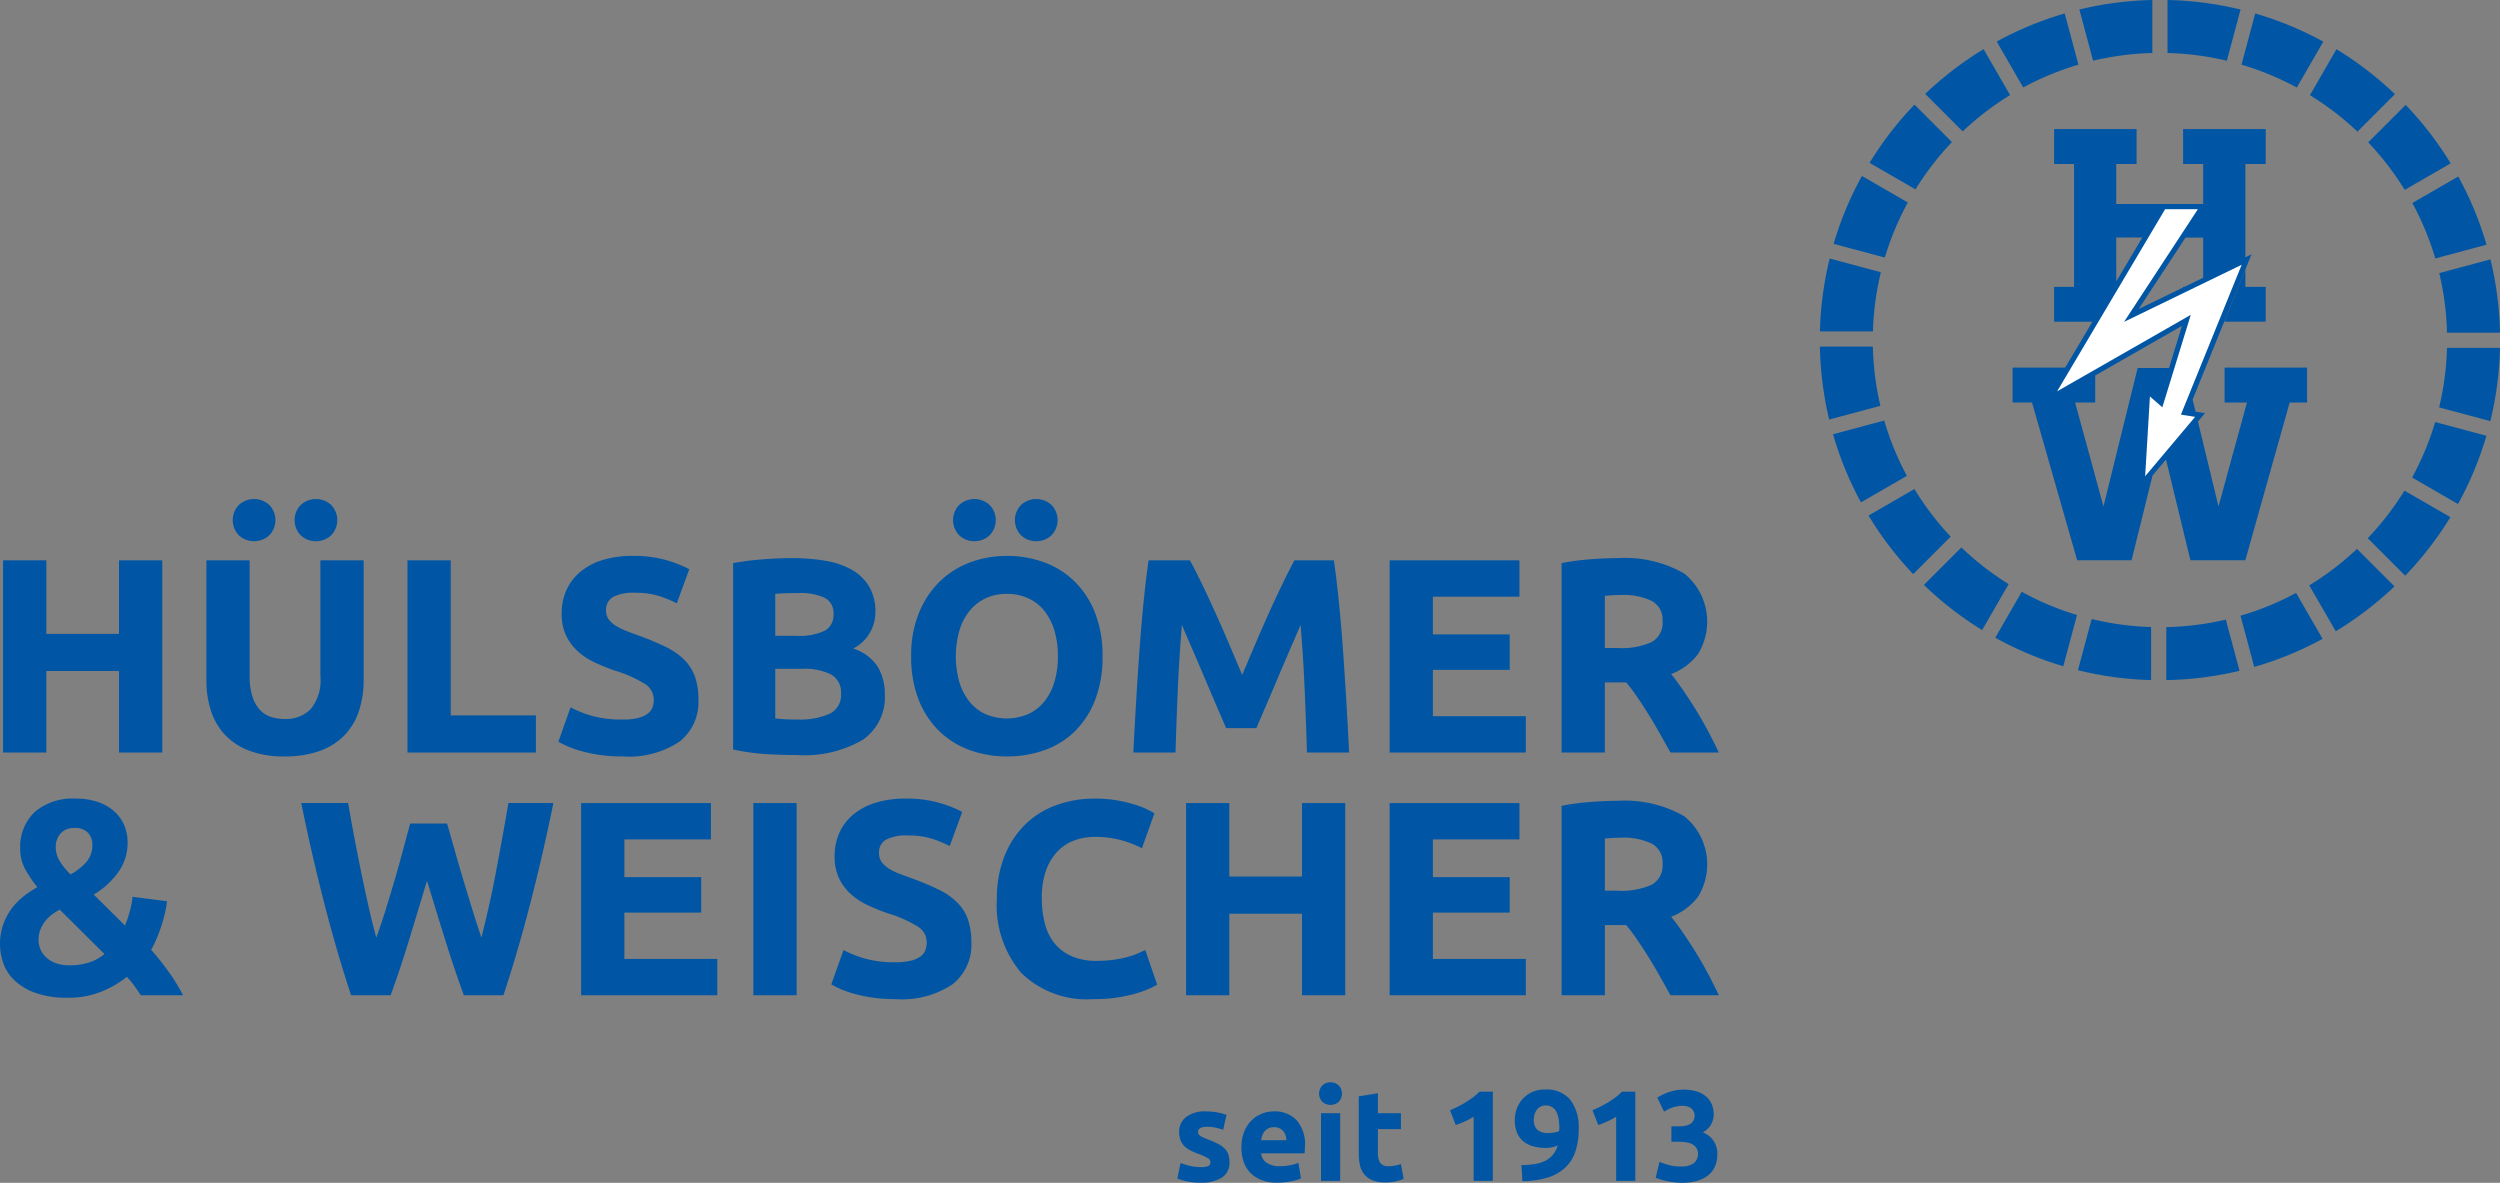 <svg xmlns="http://www.w3.org/2000/svg" viewBox="0 0 199.943 94.596"><rect x="0" y="0" width="199.943" height="94.596" fill="#808080" stroke="none"/><defs><style>.b{fill:#0056a4}</style></defs><path fill="#fff" d="M176.163 16.527h-3.122l-9.095 15.339 10.914-6.244-2.027 6.588-1.07-.934-.443 7.423 4.634-5.506-1.241-.196 4.965-12.242-9.218 4.474 5.703-8.702z"/><path class="b" d="M160.761 7.604l-2.12-3.673a27.348 27.348 0 00-4.668 3.578l2.999 2.998a23.083 23.083 0 013.789-2.903zM156.111 11.364l-2.997-2.997a27.297 27.297 0 00-3.591 4.657l3.673 2.12a23.052 23.052 0 012.915-3.78zM152.584 16.192l-3.671-2.119a27.067 27.067 0 00-2.265 5.428l4.096 1.097a22.83 22.83 0 011.84-4.406zM149.788 27.718h-4.238a27.226 27.226 0 00.743 5.837l4.095-1.097a22.982 22.982 0 01-.6-4.74zM150.427 21.771l-4.095-1.097a27.237 27.237 0 00-.78 5.83h4.241a22.976 22.976 0 01.634-4.733zM166.228 5.171l-1.098-4.096a27.056 27.056 0 00-5.437 2.249l2.12 3.672a22.794 22.794 0 014.415-1.825zM192.324 15.187l3.673-2.121a27.34 27.34 0 00-3.597-4.678l-2.998 2.998a22.999 22.999 0 012.922 3.801zM194.769 20.67l4.096-1.098a26.966 26.966 0 00-2.261-5.455l-3.671 2.12a22.788 22.788 0 011.836 4.433zM172.139 4.239v-4.239a27.223 27.223 0 00-5.836.762l1.097 4.096a22.967 22.967 0 014.739-.619zM188.542 10.528l2.998-2.998a27.258 27.258 0 00-4.677-3.592l-2.12 3.673a23.043 23.043 0 013.799 2.917zM179.193.763a27.19 27.19 0 00-5.839-.763v4.239a22.987 22.987 0 014.742.619zM185.811 3.331a27.002 27.002 0 00-5.445-2.255l-1.097 4.096a22.823 22.823 0 014.423 1.83zM153.111 39.112l-3.671 2.12a27.279 27.279 0 003.571 4.685l2.998-2.998a23.041 23.041 0 01-2.898-3.807zM192.913 38.19l3.671 2.12a27.014 27.014 0 002.272-5.459l-4.096-1.097a22.818 22.818 0 01-1.847 4.436zM150.697 33.633l-4.096 1.098a27.07 27.07 0 002.234 5.448l3.673-2.121a22.805 22.805 0 01-1.811-4.425zM184.687 46.816l2.12 3.672a27.39 27.39 0 004.697-3.589l-2.999-2.999a23.035 23.035 0 01-3.818 2.916zM195.705 26.604h4.238a27.24 27.24 0 00-.764-5.858l-4.095 1.097a23.045 23.045 0 01.621 4.761zM195.075 32.582l4.095 1.097a27.189 27.189 0 00.772-5.86h-4.239a22.918 22.918 0 01-.628 4.763zM189.366 43.044l2.997 2.997a27.271 27.271 0 003.612-4.681l-3.673-2.12a23.054 23.054 0 01-2.936 3.804zM156.863 43.782l-2.997 2.997a27.389 27.389 0 004.66 3.611l2.12-3.673a23.137 23.137 0 01-3.783-2.935zM159.576 51.001a27.007 27.007 0 005.441 2.282l1.097-4.096a22.889 22.889 0 01-4.419-1.857zM173.253 50.155v4.238a27.241 27.241 0 005.859-.745l-1.097-4.095a23.044 23.044 0 01-4.762.602zM166.189 53.601a27.164 27.164 0 005.85.789v-4.241a22.961 22.961 0 01-4.753-.643zM179.19 49.244l1.098 4.096a26.983 26.983 0 005.466-2.247l-2.12-3.672a22.836 22.836 0 01-4.444 1.823zM3.706 53.666h5.812v6.521h3.46V44.814h-3.46v5.879H3.706v-5.879H.245v15.373h3.461v-6.521zM27.554 58.801a5.089 5.089 0 001.153-1.941 7.799 7.799 0 00.377-2.485v-9.56h-3.46v9.272a3.622 3.622 0 01-.788 2.64 2.795 2.795 0 01-2.051.776 3.532 3.532 0 01-1.143-.177 2.048 2.048 0 01-.887-.588 2.906 2.906 0 01-.577-1.065 5.198 5.198 0 01-.211-1.586v-9.272h-3.46v9.56a7.926 7.926 0 00.366 2.474 5.054 5.054 0 001.131 1.93 5.2 5.2 0 001.941 1.265 7.746 7.746 0 002.795.454 8.204 8.204 0 002.84-.443 5.181 5.181 0 001.974-1.254zM20.321 43.284a1.745 1.745 0 001.198-.455 1.741 1.741 0 000-2.462 1.805 1.805 0 00-2.396 0 1.741 1.741 0 000 2.462 1.745 1.745 0 001.198.455zM25.268 43.284a1.745 1.745 0 001.198-.455 1.741 1.741 0 000-2.462 1.805 1.805 0 00-2.396 0 1.741 1.741 0 000 2.462 1.743 1.743 0 001.198.455zM42.859 57.215h-6.81v-12.4h-3.461v15.373h10.271v-2.973zM47.961 60.375a12.646 12.646 0 001.841.122 7.277 7.277 0 004.548-1.187 4.004 4.004 0 001.508-3.338 5.445 5.445 0 00-.288-1.886 3.674 3.674 0 00-.877-1.353 5.564 5.564 0 00-1.475-1.009q-.887-.433-2.085-.877-.578-.199-1.053-.388a4.922 4.922 0 01-.844-.421 1.935 1.935 0 01-.565-.521 1.218 1.218 0 01-.2-.71 1.16 1.16 0 01.544-1.054 3.478 3.478 0 011.785-.344 6.198 6.198 0 011.897.255 9.443 9.443 0 011.431.588l.998-2.728a9.404 9.404 0 00-4.548-1.065 7.981 7.981 0 00-2.351.321 5.193 5.193 0 00-1.775.921 4.103 4.103 0 00-1.131 1.453 4.479 4.479 0 00-.399 1.919 3.958 3.958 0 00.377 1.808 4.134 4.134 0 00.976 1.264 5.563 5.563 0 001.353.866q.754.344 1.509.61a10.139 10.139 0 012.44 1.075 1.488 1.488 0 01.71 1.254 1.8 1.8 0 01-.111.643 1.128 1.128 0 01-.399.499 2.224 2.224 0 01-.766.333 4.961 4.961 0 01-1.209.122 8.821 8.821 0 01-2.473-.299 8.675 8.675 0 01-1.697-.677l-.976 2.75a7.947 7.947 0 00.765.378 8.328 8.328 0 001.087.377 11.874 11.874 0 001.453.299zM70.766 55.529a4.338 4.338 0 00-.533-2.152 3.637 3.637 0 00-1.996-1.508 3.257 3.257 0 001.774-2.906 3.924 3.924 0 00-.499-2.052 3.77 3.77 0 00-1.386-1.342 6.403 6.403 0 00-2.119-.721 16.059 16.059 0 00-2.695-.211q-1.088 0-2.351.1a22.23 22.23 0 00-2.329.3v14.907a17.841 17.841 0 002.606.366q1.253.076 2.518.077a9.24 9.24 0 005.246-1.22 4.132 4.132 0 001.764-3.638zm-8.763-8.03c.267-.03.57-.048.91-.056q.51-.011.954-.011a4.569 4.569 0 012.085.377 1.358 1.358 0 01.71 1.309 1.423 1.423 0 01-.688 1.32 4.692 4.692 0 01-2.285.41h-1.686zm4.304 9.605a5.994 5.994 0 01-2.507.444q-.532 0-.976-.023c-.296-.014-.569-.036-.821-.066v-3.971h2.174a4.678 4.678 0 012.285.455 1.608 1.608 0 01.799 1.52 1.644 1.644 0 01-.954 1.641zM75.113 58.468a6.824 6.824 0 002.44 1.52 8.606 8.606 0 002.973.51 8.829 8.829 0 003.028-.51 6.594 6.594 0 002.429-1.52 7.144 7.144 0 001.608-2.506 9.464 9.464 0 00.588-3.472 9.29 9.29 0 00-.599-3.472 7.224 7.224 0 00-1.641-2.518 6.774 6.774 0 00-2.44-1.53 8.583 8.583 0 00-2.973-.51 8.359 8.359 0 00-2.917.51 6.886 6.886 0 00-2.44 1.53 7.398 7.398 0 00-1.675 2.518 8.992 8.992 0 00-.622 3.472 9.334 9.334 0 00.599 3.472 7.116 7.116 0 001.642 2.506zm1.609-8.008a4.63 4.63 0 01.798-1.575 3.643 3.643 0 011.276-1.02 3.911 3.911 0 011.73-.366 4.035 4.035 0 011.719.355 3.523 3.523 0 011.287 1.009 4.676 4.676 0 01.799 1.575 7.136 7.136 0 01.276 2.052 7.025 7.025 0 01-.276 2.041 4.696 4.696 0 01-.799 1.564 3.523 3.523 0 01-1.287 1.009 4.366 4.366 0 01-3.449 0 3.536 3.536 0 01-1.276-1.009 4.639 4.639 0 01-.798-1.564 7.591 7.591 0 010-4.071zM82.877 43.284a1.743 1.743 0 001.198-.455 1.741 1.741 0 000-2.462 1.805 1.805 0 00-2.396 0 1.741 1.741 0 000 2.462 1.745 1.745 0 001.198.455zM77.93 43.284a1.743 1.743 0 001.198-.455 1.738 1.738 0 000-2.462 1.803 1.803 0 00-2.395 0 1.741 1.741 0 000 2.462 1.74 1.74 0 001.197.455zM107.424 52.19q-.145-2.052-.333-3.948-.19-1.898-.411-3.428h-3.15q-.401.732-.923 1.808-.522 1.075-1.09 2.329-.567 1.254-1.123 2.562-.557 1.309-1.046 2.463-.489-1.154-1.045-2.463-.557-1.308-1.123-2.562-.567-1.253-1.09-2.329-.522-1.076-.923-1.808h-3.305q-.222 1.53-.41 3.428-.189 1.896-.333 3.948-.145 2.052-.266 4.115-.123 2.062-.211 3.882h3.372q.066-2.241.177-4.88.111-2.64.333-5.324.4.932.89 2.063.489 1.131.968 2.262.479 1.133.923 2.164.446 1.031.757 1.763h2.418q.31-.732.757-1.763.444-1.032.923-2.164.478-1.131.968-2.262.489-1.131.89-2.063.222 2.683.333 5.324.111 2.64.177 4.88h3.372q-.089-1.818-.211-3.882-.121-2.062-.265-4.115zM122.031 57.281H114.6v-3.705h6.144v-2.839H114.6V47.72h6.921v-2.906h-10.382v15.373h10.892v-2.906zM128.352 54.575h1.708q.446.533.891 1.187.445.656.902 1.386.456.732.89 1.509.435.777.858 1.53h3.868q-.399-.841-.864-1.719-.467-.876-.966-1.686-.498-.809-1.009-1.552-.51-.744-.976-1.32a4.903 4.903 0 002.141-1.587 4.946 4.946 0 00-1.098-6.455 9.528 9.528 0 00-5.302-1.231q-.956 0-2.163.089a19.566 19.566 0 00-2.34.31v15.151h3.46zm0-6.921c.178-.015.366-.029.566-.044.199-.015.425-.022.676-.022a5.277 5.277 0 012.518.477 1.692 1.692 0 01.855 1.608 1.763 1.763 0 01-.844 1.663 5.885 5.885 0 01-2.795.489h-.976zM12.087 75.963a7.874 7.874 0 00.456-.933c.141-.34.266-.681.378-1.021q.166-.51.278-1.01a8.354 8.354 0 00.155-.921l-2.75-.355a6.859 6.859 0 01-.229 1.182 7.946 7.946 0 01-.382 1.115l-2.497-2.473a6.537 6.537 0 001.942-1.764 3.988 3.988 0 00.766-2.407 3.475 3.475 0 00-.266-1.365 3.147 3.147 0 00-.787-1.109 3.791 3.791 0 00-1.298-.755 5.406 5.406 0 00-1.819-.277 4.676 4.676 0 00-3.239 1.054 3.824 3.824 0 00-1.176 3.005 3.248 3.248 0 00.422 1.631 10.313 10.313 0 00.946 1.394 8.312 8.312 0 00-1.14.765 5.083 5.083 0 00-.951.997 4.895 4.895 0 00-.653 1.264 4.658 4.658 0 00-.243 1.54 4.604 4.604 0 00.266 1.518 3.489 3.489 0 00.899 1.374 4.769 4.769 0 001.676.997 7.5 7.5 0 002.597.388 6.954 6.954 0 002.641-.478 8.228 8.228 0 002.064-1.19 6.106 6.106 0 01.621.744q.309.432.495.725h3.382a14.99 14.99 0 00-1.166-1.895 21.426 21.426 0 00-1.388-1.74zm-7.24-9.309a1.401 1.401 0 011.098-.432 1.37 1.37 0 011.109.399 1.387 1.387 0 01.333.912 2.052 2.052 0 01-.512 1.445 4.94 4.94 0 01-1.225.955 5.041 5.041 0 01-.858-1.039 2.114 2.114 0 01-.333-1.119 1.615 1.615 0 01.388-1.121zm2.34 10.301a4.915 4.915 0 01-1.635.247 3.044 3.044 0 01-1.134-.188 2.256 2.256 0 01-.767-.487 1.823 1.823 0 01-.434-.653 1.931 1.931 0 01-.133-.686 2.26 2.26 0 01.154-.863 2.634 2.634 0 01.397-.675 3.013 3.013 0 01.54-.52 4.089 4.089 0 01.606-.377l3.573 3.549a3.594 3.594 0 01-1.167.653zM40.184 66.942q-.257 1.409-.524 2.828-.267 1.421-.568 2.751-.301 1.33-.591 2.462-.354-1.043-.731-2.262-.377-1.221-.742-2.441-.364-1.219-.686-2.362-.321-1.143-.587-2.052h-2.95q-.244.887-.545 2.018-.3 1.133-.655 2.352-.355 1.22-.734 2.44-.378 1.22-.777 2.307-.312-1.131-.613-2.462-.301-1.332-.591-2.751t-.558-2.828q-.267-1.41-.49-2.718h-3.749q.78 3.859 1.793 7.831 1.014 3.97 2.195 7.542h3.163q.777-2.13 1.488-4.47t1.421-4.692q.708 2.352 1.439 4.692.731 2.342 1.506 4.47h3.165q1.183-3.57 2.198-7.542 1.016-3.971 1.797-7.831h-3.595q-.224 1.31-.479 2.718zM49.937 72.987h6.144v-2.839h-6.144v-3.017h6.921v-2.906H46.476v15.373h10.892v-2.906h-7.431v-3.705zM60.251 64.225h3.461v15.373h-3.461zM76.522 72.144a5.575 5.575 0 00-1.474-1.009q-.888-.433-2.086-.877-.578-.2-1.053-.388a4.995 4.995 0 01-.844-.421 1.949 1.949 0 01-.565-.521 1.218 1.218 0 01-.2-.71 1.16 1.16 0 01.544-1.054 3.478 3.478 0 011.785-.344 6.199 6.199 0 011.897.255 9.44 9.44 0 011.431.588l.998-2.728a9.404 9.404 0 00-4.548-1.065 7.979 7.979 0 00-2.351.321 5.194 5.194 0 00-1.775.921 4.094 4.094 0 00-1.131 1.453 4.479 4.479 0 00-.399 1.919 3.957 3.957 0 00.377 1.808 4.133 4.133 0 00.976 1.264 5.562 5.562 0 001.353.866q.754.344 1.509.61a10.123 10.123 0 012.44 1.075 1.488 1.488 0 01.71 1.254 1.779 1.779 0 01-.111.643 1.114 1.114 0 01-.399.499 2.223 2.223 0 01-.766.333 4.951 4.951 0 01-1.209.122 8.819 8.819 0 01-2.473-.299 8.673 8.673 0 01-1.697-.677l-.976 2.75a7.921 7.921 0 00.765.378 8.316 8.316 0 001.087.377 11.874 11.874 0 001.453.299 12.646 12.646 0 001.841.122 7.277 7.277 0 004.548-1.187 4.004 4.004 0 001.508-3.338 5.445 5.445 0 00-.288-1.886 3.666 3.666 0 00-.877-1.353zM90.952 76.27a5.455 5.455 0 01-.821.277 9.824 9.824 0 01-1.064.211 9.334 9.334 0 01-1.354.089 4.85 4.85 0 01-2.04-.389 3.598 3.598 0 01-1.365-1.053 4.199 4.199 0 01-.754-1.586 8.039 8.039 0 01-.233-1.985 6.389 6.389 0 01.355-2.263 4.241 4.241 0 01.943-1.52 3.548 3.548 0 011.353-.854 4.742 4.742 0 011.564-.266 7.913 7.913 0 012.141.266 8.37 8.37 0 011.652.644l.998-2.796c-.118-.073-.31-.177-.576-.31a6.987 6.987 0 00-.998-.388 11.491 11.491 0 00-1.398-.333 10.043 10.043 0 00-1.775-.144 8.965 8.965 0 00-3.128.532 6.859 6.859 0 00-2.484 1.564 7.355 7.355 0 00-1.642 2.529 9.112 9.112 0 00-.599 3.405 8.31 8.31 0 001.964 5.923 7.47 7.47 0 005.712 2.085 12.003 12.003 0 003.083-.355 8.083 8.083 0 002.063-.798l-.954-2.773c-.192.089-.407.184-.643.288zM104.129 70.104h-5.812v-5.879h-3.46v15.373h3.46v-6.522h5.812v6.522h3.461V64.225h-3.461v5.879zM122.031 76.692H114.6v-3.705h6.144v-2.839H114.6v-3.017h6.921v-2.906h-10.382v15.373h10.892v-2.906zM135.64 76.192q-.5-.81-1.01-1.552-.51-.744-.976-1.32a4.902 4.902 0 002.141-1.587 4.943 4.943 0 00-1.098-6.455 9.528 9.528 0 00-5.302-1.231q-.954 0-2.163.089a19.555 19.555 0 00-2.34.31v15.151h3.461v-5.612h1.707q.446.532.891 1.187.445.656.902 1.386.458.732.891 1.509.434.777.857 1.53h3.869q-.4-.841-.865-1.719-.467-.876-.965-1.686zm-3.516-5.446a5.888 5.888 0 01-2.795.489h-.976v-4.171c.177-.015.366-.029.565-.044s.425-.022.676-.022a5.285 5.285 0 012.519.477 1.693 1.693 0 01.854 1.608 1.762 1.762 0 01-.843 1.663zM111.565 93.222a2.908 2.908 0 01-.509.046.728.728 0 01-.684-.288 1.514 1.514 0 01-.17-.771v-1.904h1.842v-1.276h-1.842v-1.595l-1.533.247v4.548a4.29 4.29 0 00.098.957 1.766 1.766 0 00.344.736 1.631 1.631 0 00.659.473 2.746 2.746 0 001.039.17 3.646 3.646 0 00.833-.082 4.275 4.275 0 00.618-.196l-.216-1.193a2.711 2.711 0 01-.479.128zM97.985 91.901a1.988 1.988 0 00-.52-.392 6.342 6.342 0 00-.833-.369c-.165-.062-.301-.119-.407-.171a1.761 1.761 0 01-.252-.144.346.346 0 01-.123-.139.408.408 0 01-.031-.165q0-.4.72-.401a3.156 3.156 0 01.705.072 5.531 5.531 0 01.581.165l.268-1.194a4.359 4.359 0 00-.721-.19 4.913 4.913 0 00-.946-.088 2.461 2.461 0 00-1.554.443 1.446 1.446 0 00-.566 1.203 1.78 1.78 0 00.113.669 1.411 1.411 0 00.319.479 1.959 1.959 0 00.499.344 6.852 6.852 0 00.654.278 4.327 4.327 0 01.689.314.392.392 0 01.227.324.319.319 0 01-.175.319 1.533 1.533 0 01-.597.082 3.914 3.914 0 01-.813-.087 5.009 5.009 0 01-.803-.242l-.257 1.245a4.819 4.819 0 00.664.206 4.912 4.912 0 001.199.123 3.006 3.006 0 001.702-.41 1.371 1.371 0 00.602-1.212 2.055 2.055 0 00-.077-.595 1.201 1.201 0 00-.267-.467zM117.812 87.758q-.284.211-.592.402c-.206.127-.417.243-.633.35q-.324.159-.622.283l.463 1.183q.36-.123.741-.293a4.806 4.806 0 00.689-.376v5.134h1.533v-7.13h-1.07a4.043 4.043 0 01-.509.447zM123.585 87.136a2.42 2.42 0 00-1.106.232 2.338 2.338 0 00-.756.586 2.308 2.308 0 00-.438.787 2.771 2.771 0 00-.139.844 2.722 2.722 0 00.144.905 1.782 1.782 0 00.448.705 2.017 2.017 0 00.777.453 3.604 3.604 0 001.142.159 2.632 2.632 0 00.448-.046 1.897 1.897 0 00.478-.149 2.167 2.167 0 01-.396.751 1.906 1.906 0 01-.612.478 2.894 2.894 0 01-.834.258 7.519 7.519 0 01-1.06.087c.014.22.028.432.042.638q.019.309.03.638a6.892 6.892 0 002.027-.283 3.584 3.584 0 001.405-.797 3.166 3.166 0 00.813-1.297 5.522 5.522 0 00.262-1.78 3.612 3.612 0 00-.674-2.351 2.443 2.443 0 00-2.001-.818zm1.127 3.128a.569.569 0 00-.006.082v.093a1.019 1.019 0 01-.38.128 2.783 2.783 0 01-.494.047 1.233 1.233 0 01-.89-.268 1.105 1.105 0 01-.273-.823 1.364 1.364 0 01.057-.381 1.215 1.215 0 01.17-.36.856.856 0 01.298-.267.868.868 0 01.432-.103.923.923 0 01.52.139.973.973 0 01.334.38 1.899 1.899 0 01.175.566 5.467 5.467 0 01.062.695.693.693 0 01-.005.072zM136.185 90.567a1.637 1.637 0 00.875-1.417 2.146 2.146 0 00-.144-.796 1.699 1.699 0 00-.443-.637 2.048 2.048 0 00-.756-.422 3.532 3.532 0 00-1.086-.149 3.238 3.238 0 00-.643.062 4.618 4.618 0 00-.571.154 3.891 3.891 0 00-.488.206q-.222.114-.386.216l.545 1.122a3.496 3.496 0 01.684-.33 2.429 2.429 0 01.818-.133 1.297 1.297 0 01.345.046.919.919 0 01.298.139.742.742 0 01.211.237.671.671 0 01.083.339.846.846 0 01-.098.427.727.727 0 01-.263.268 1.18 1.18 0 01-.375.139 2.323 2.323 0 01-.437.041h-.68v1.234h.597a3.712 3.712 0 01.602.047 1.459 1.459 0 01.489.164.908.908 0 01.324.309.965.965 0 01-.211 1.188 1.635 1.635 0 01-1.039.268 3.542 3.542 0 01-1.034-.129c-.278-.085-.506-.166-.684-.241l-.299 1.275a2.867 2.867 0 00.371.134q.235.072.524.134.288.061.597.098a5.077 5.077 0 00.587.036 4.298 4.298 0 001.281-.17 2.496 2.496 0 00.89-.474 1.846 1.846 0 00.514-.721 2.458 2.458 0 00.165-.912 1.785 1.785 0 00-1.163-1.752zM129.208 87.758q-.284.211-.592.402c-.205.127-.416.243-.632.35-.217.106-.424.2-.623.283l.463 1.183q.36-.123.741-.293a4.754 4.754 0 00.689-.376v5.134h1.533v-7.13h-1.07a3.976 3.976 0 01-.509.447zM106.412 86.56a.936.936 0 00-.643.242.945.945 0 000 1.327.977.977 0 001.287 0 .945.945 0 000-1.327.937.937 0 00-.644-.242zM101.878 88.885a2.603 2.603 0 00-.962.185 2.428 2.428 0 00-.828.546 2.696 2.696 0 00-.582.9 3.318 3.318 0 00-.221 1.26 3.534 3.534 0 00.17 1.112 2.346 2.346 0 00.525.89 2.473 2.473 0 00.895.591 3.41 3.41 0 001.271.216 5.565 5.565 0 00.576-.03q.288-.031.54-.078a3.967 3.967 0 00.458-.108 2.12 2.12 0 00.329-.123l-.206-1.245a3.132 3.132 0 01-.663.19 4.394 4.394 0 01-.829.077 1.777 1.777 0 01-1.049-.277 1.023 1.023 0 01-.443-.752h3.478q.011-.123.021-.282c.006-.107.01-.204.01-.294a2.903 2.903 0 00-.669-2.073 2.39 2.39 0 00-1.821-.705zm-1.019 2.305a2.208 2.208 0 01.098-.386 1.046 1.046 0 01.19-.334.938.938 0 01.309-.232 1.035 1.035 0 01.443-.087.981.981 0 01.447.092.942.942 0 01.299.237.954.954 0 01.174.329 1.585 1.585 0 01.067.381zM105.651 89.029h1.533v5.412h-1.533zM177.885 25.728h3.32v-2.786h-1.626V21.55l-1.694 4.178z"/><path class="b" d="M175.183 44.81h4.391l3.547-12.615h1.393v-2.795h-6.597v2.795h1.789l-2.277 8.305-1.644-6.785.564-.67-.755-.119-.235-.968 4.714-11.624-5.375 2.609h-.1v.049l.076-.037-3.63 1.762 3.747-5.717h1.413v3.213l3.375-1.638v-7.46h1.626v-2.795h-6.607v2.795h1.606v3.202h-6.953v-3.202h1.627v-2.795h-6.597v2.795h1.596v9.829h-1.596v2.786h3.064l1.906-3.215V18.997h2.084l-6.168 10.403h-4.205v2.795h1.555l3.609 12.615h4.35l1.677-6.78 3.48-4.135-2.402 2.854zm-6.953-4.31l-2.267-8.305h1.606v-2.164l6.939-3.97-1.779 5.782.743-2.413h-2.508zm3.334-2.413l.381-6.379.992.867 2.275-7.394-10.688 6.115 8.634-14.563h2.621l-5.903 9.009 9.407-4.566-4.86 11.985 1.136.179z"/></svg>